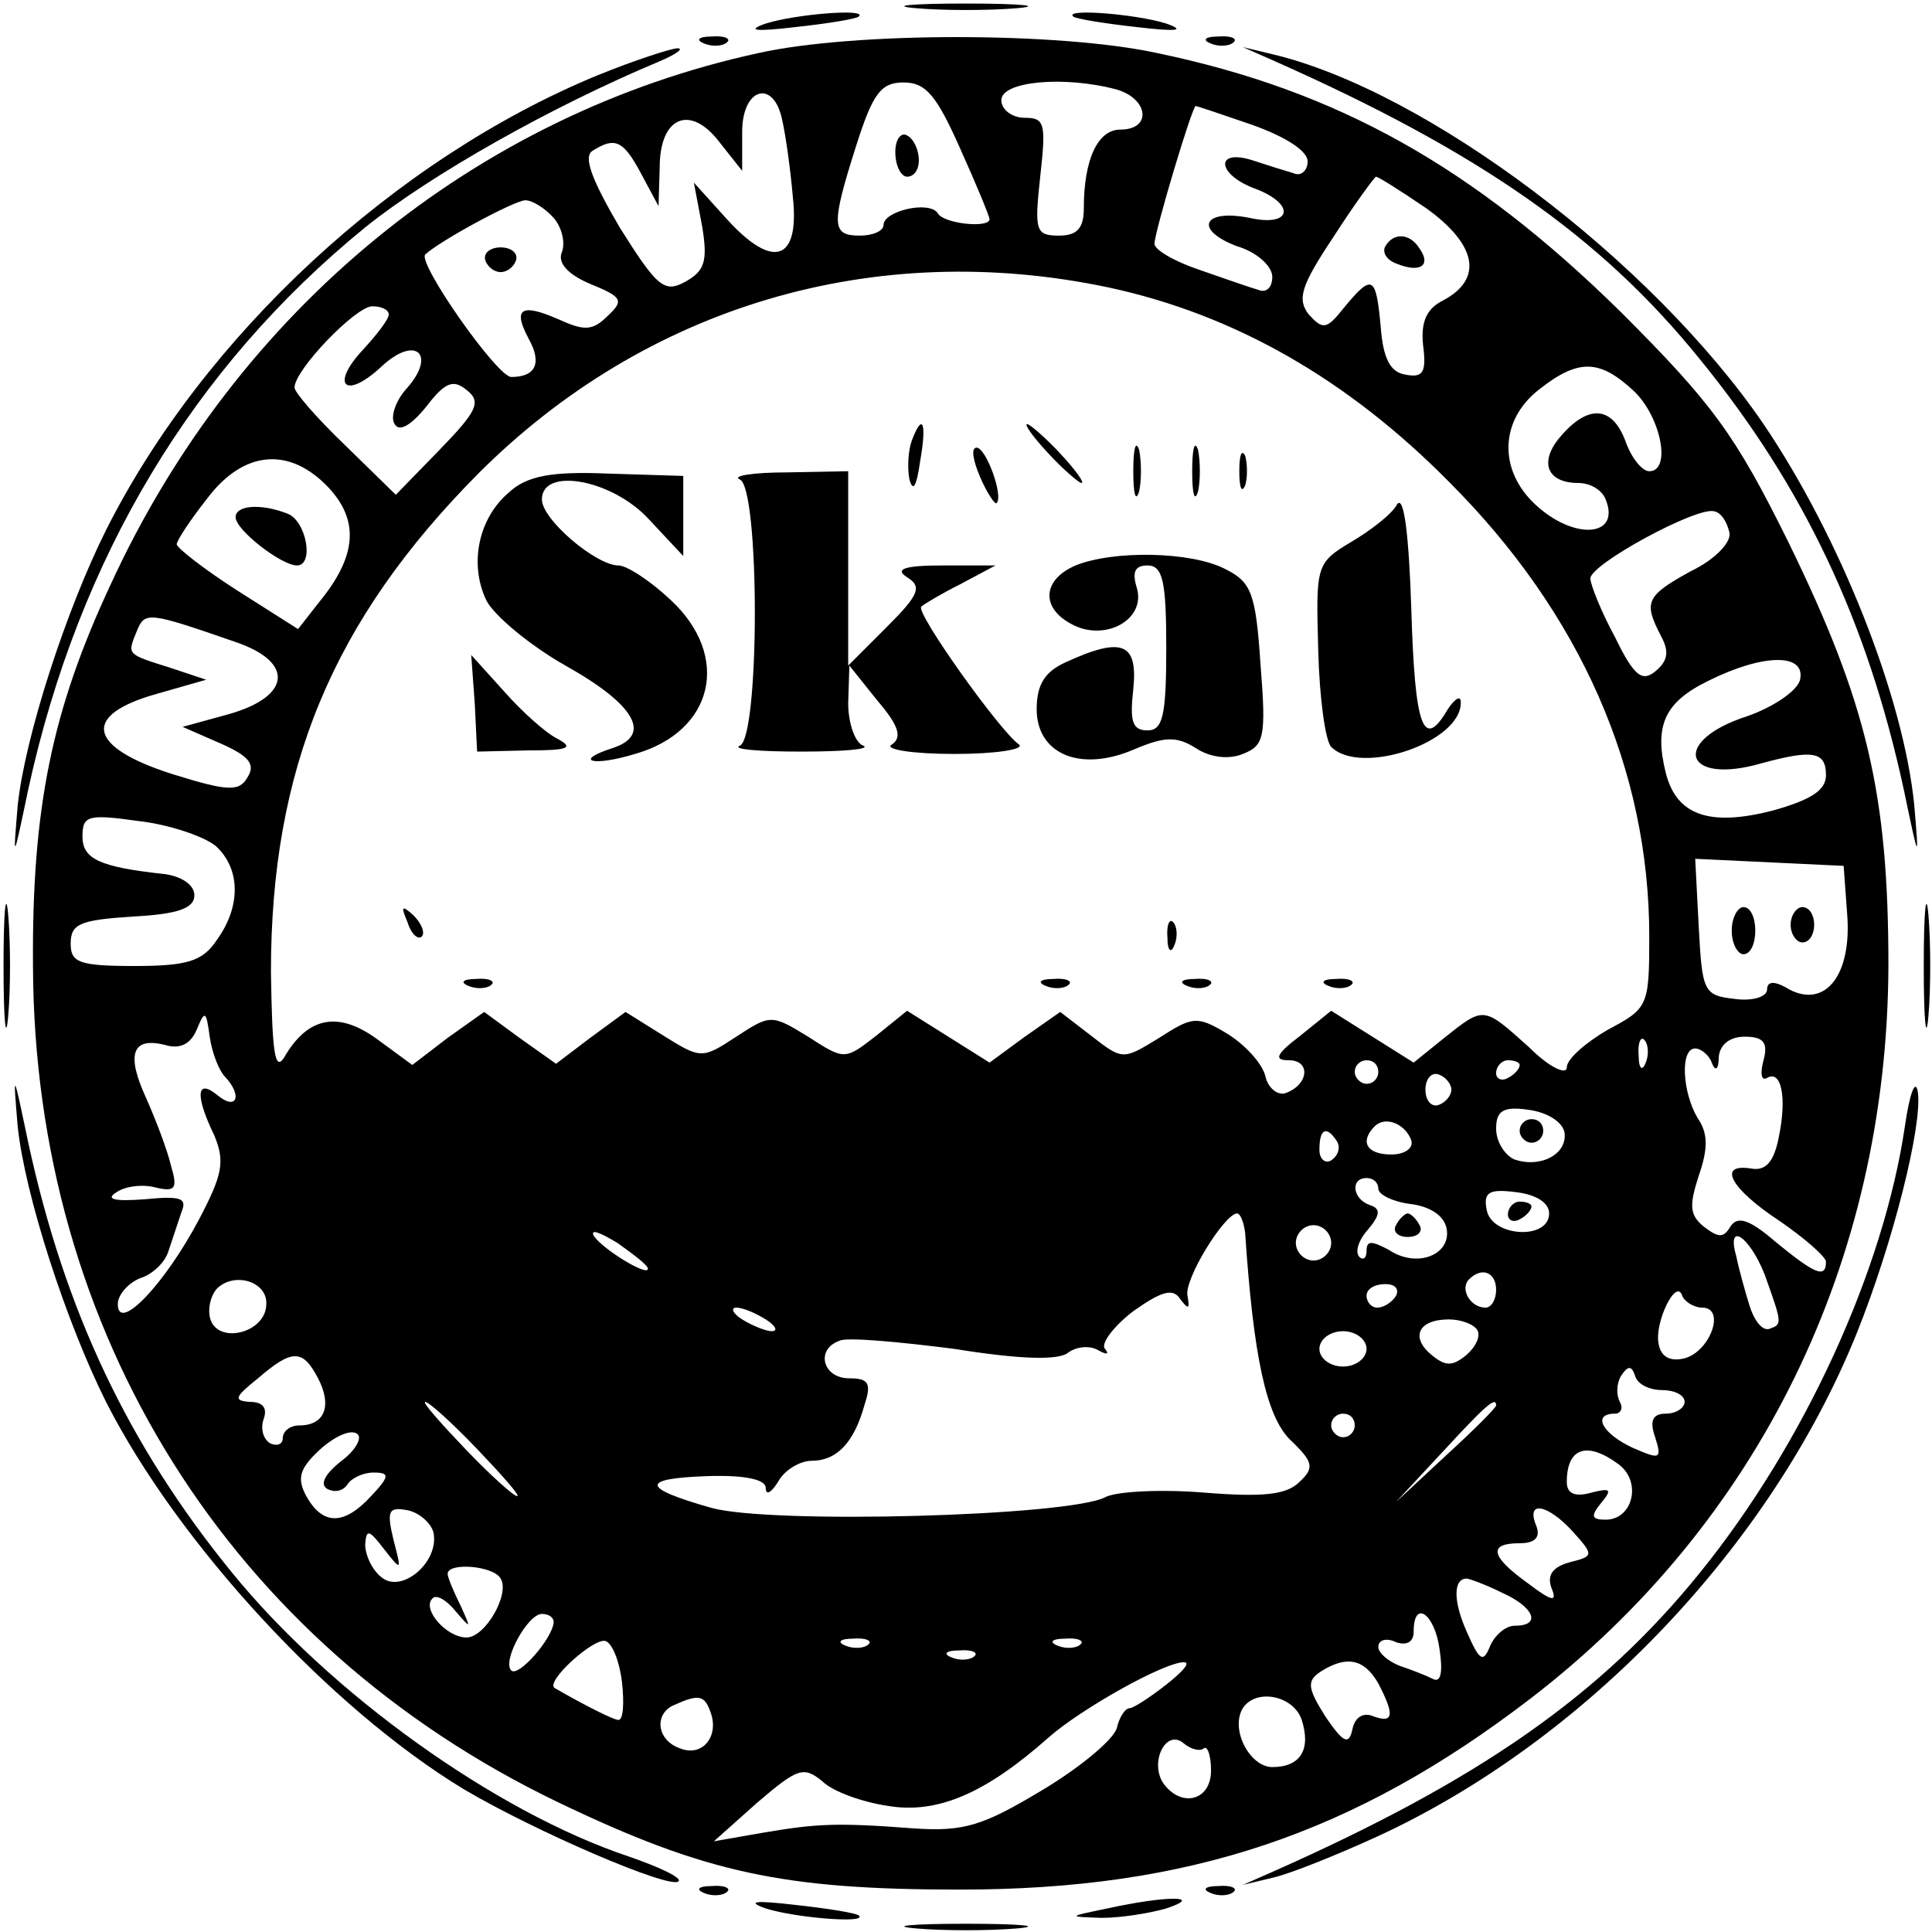 <?xml version="1.0" standalone="no"?>
<!DOCTYPE svg PUBLIC "-//W3C//DTD SVG 20010904//EN"
 "http://www.w3.org/TR/2001/REC-SVG-20010904/DTD/svg10.dtd">
<svg version="1.0" xmlns="http://www.w3.org/2000/svg"
 width="164pt" height="164pt" viewBox="0 0 164 164"
 preserveAspectRatio="xMidYMid meet">

<g transform="translate(0,164) scale(0.1,-0.1)"
fill="#000000" stroke="none">
<path d="M778 1633 c23 -2 61 -2 85 0 23 2 4 4 -43 4 -47 0 -66 -2 -42 -4z"/>
<path d="M650 1620 c-17 -6 -9 -7 25 -3 28 3 52 7 54 9 8 7 -54 2 -79 -6z"/>
<path d="M911 1626 c2 -2 27 -6 54 -9 34 -4 42 -3 25 3 -25 8 -87 13 -79 6z"/>
<path d="M598 1603 c7 -3 16 -2 19 1 4 3 -2 6 -13 5 -11 0 -14 -3 -6 -6z"/>
<path d="M644 1595 c-240 -52 -443 -218 -550 -451 -50 -107 -67 -190 -66 -324
1 -311 167 -576 446 -710 125 -60 191 -74 341 -74 194 0 334 47 484 162 194
149 303 371 304 622 0 146 -18 223 -85 360 -45 91 -64 117 -142 195 -125 123
-240 188 -394 220 -83 18 -257 18 -338 0z m171 -81 c14 -31 25 -58 25 -60 0
-8 -39 -4 -44 5 -7 11 -46 2 -46 -10 0 -5 -9 -9 -20 -9 -24 0 -25 8 -3 77 14
44 21 53 40 53 19 0 28 -11 48 -56z m133 50 c27 -8 30 -34 3 -34 -19 0 -31
-25 -31 -67 0 -17 -6 -23 -21 -23 -20 0 -21 4 -16 50 5 45 4 50 -13 50 -11 0
-20 7 -20 15 0 16 53 21 98 9z m-284 -26 c3 -13 7 -42 9 -65 6 -55 -17 -62
-56 -19 l-28 31 7 -37 c5 -30 2 -38 -14 -47 -18 -10 -24 -5 -56 46 -24 41 -31
60 -23 65 19 12 26 9 41 -19 l15 -28 1 33 c0 43 26 54 51 21 l19 -24 0 33 c0
38 27 45 34 10z m399 -4 c28 -10 47 -22 47 -31 0 -8 -6 -13 -12 -10 -7 2 -23
7 -35 11 -32 10 -30 -12 2 -24 35 -13 32 -33 -4 -25 -40 8 -48 -10 -11 -24 17
-5 30 -17 30 -26 0 -9 -5 -14 -12 -11 -7 2 -30 10 -50 17 -21 7 -38 17 -38 22
0 10 32 117 35 117 1 0 22 -7 48 -16z m148 -71 c43 -31 48 -60 14 -78 -14 -7
-19 -18 -17 -38 3 -23 0 -28 -15 -25 -13 2 -19 14 -21 41 -4 43 -7 45 -31 16
-15 -19 -18 -19 -30 -6 -10 13 -7 24 21 66 18 28 35 51 36 51 2 0 21 -12 43
-27z m-741 -8 c7 -8 10 -21 7 -29 -4 -9 5 -19 24 -27 27 -11 29 -14 15 -27
-13 -13 -20 -13 -42 -3 -32 14 -39 9 -25 -17 11 -20 6 -32 -15 -32 -12 0 -80
97 -73 104 13 12 76 46 85 46 6 0 17 -7 24 -15z m471 -59 c107 -23 203 -78
289 -165 112 -112 170 -245 170 -386 0 -59 -1 -61 -35 -79 -19 -11 -35 -25
-35 -32 0 -7 -15 0 -32 17 -39 35 -38 35 -72 8 l-26 -21 -35 22 -35 22 -26
-21 c-21 -16 -23 -21 -10 -21 19 0 17 -21 -3 -28 -7 -2 -15 5 -17 15 -3 11
-18 27 -33 36 -25 15 -29 14 -57 -4 -31 -19 -31 -19 -58 2 l-26 20 -30 -21
-30 -22 -35 22 -35 22 -26 -21 c-27 -21 -27 -21 -58 -1 -31 19 -32 19 -61 0
-29 -19 -30 -19 -62 1 l-32 20 -30 -22 -29 -22 -31 22 -30 22 -31 -22 -30 -23
-30 22 c-33 24 -59 19 -79 -16 -8 -12 -10 7 -11 73 0 172 52 298 176 423 142
142 336 200 535 158z m-611 -23 c0 -4 -10 -17 -22 -30 -28 -30 -15 -43 16 -14
29 27 47 10 21 -19 -9 -10 -14 -24 -10 -30 4 -7 14 -1 27 15 16 21 23 23 34
14 13 -10 9 -18 -23 -51 l-37 -38 -43 42 c-24 23 -43 45 -43 49 0 15 52 69 66
69 8 0 14 -3 14 -7z m1057 -65 c23 -22 32 -68 13 -68 -6 0 -15 11 -20 25 -11
30 -31 32 -54 6 -20 -22 -14 -41 14 -41 10 0 20 -6 23 -14 13 -32 -27 -35 -60
-4 -31 29 -30 71 3 97 34 27 52 26 81 -1z m-1108 -82 c26 -28 24 -58 -8 -97
l-18 -23 -52 33 c-28 18 -51 36 -51 39 0 3 11 20 26 39 31 41 70 44 103 9z
m1189 -38 c2 -8 -12 -23 -33 -33 -38 -21 -40 -26 -25 -55 7 -13 6 -21 -5 -30
-11 -9 -18 -4 -34 29 -12 22 -21 45 -21 50 0 12 90 61 105 57 6 -1 11 -9 13
-18z m-1268 -93 c50 -17 47 -46 -5 -61 l-40 -11 32 -14 c25 -11 30 -18 23 -29
-7 -12 -16 -12 -64 3 -72 23 -77 50 -13 68 l42 12 -30 10 c-38 12 -37 11 -29
31 7 17 9 17 84 -9z m1328 -32 c-2 -9 -22 -23 -45 -31 -65 -21 -54 -59 12 -40
44 12 55 10 55 -10 0 -13 -13 -21 -45 -30 -54 -14 -82 -4 -91 32 -10 40 -1 60
36 78 46 23 83 24 78 1z m-1345 -141 c21 -19 22 -51 1 -80 -12 -18 -25 -22
-70 -22 -47 0 -54 3 -54 19 0 17 8 20 53 23 38 2 52 7 52 18 0 9 -11 16 -25
18 -56 6 -70 13 -70 32 0 18 5 19 48 13 26 -3 55 -13 65 -21z m1385 -58 c4
-51 -18 -80 -49 -64 -13 8 -19 7 -19 0 0 -6 -12 -10 -27 -8 -27 3 -28 6 -31
61 l-3 58 63 -3 63 -3 3 -41z m-1377 -138 c15 -16 10 -29 -6 -16 -18 15 -20 1
-3 -34 9 -22 7 -33 -13 -71 -29 -55 -69 -97 -69 -72 0 8 9 18 19 22 10 3 21
13 24 23 3 9 8 24 11 33 5 12 0 14 -31 11 -26 -2 -34 0 -24 6 7 5 22 7 33 4
17 -4 19 -1 13 19 -3 13 -13 39 -21 57 -17 37 -12 52 16 45 13 -4 22 1 27 13
7 17 8 16 11 -6 2 -14 8 -29 13 -34z m1206 12 c-3 -8 -6 -5 -6 6 -1 11 2 17 5
13 3 -3 4 -12 1 -19z m100 2 c-3 -11 -2 -18 3 -15 12 7 17 -16 10 -50 -4 -21
-11 -29 -23 -27 -30 5 -18 -17 23 -44 22 -15 40 -31 40 -35 0 -15 -10 -10 -43
17 -22 19 -32 22 -38 13 -6 -10 -10 -10 -23 0 -12 10 -12 18 -4 43 8 23 8 36
-1 49 -13 22 -15 59 -2 59 5 0 12 -6 14 -12 3 -8 6 -6 6 5 1 10 9 17 22 17 16
0 20 -5 16 -20z m-327 -10 c0 -5 -4 -10 -10 -10 -5 0 -10 5 -10 10 0 6 5 10
10 10 6 0 10 -4 10 -10z m120 6 c0 -3 -4 -8 -10 -11 -5 -3 -10 -1 -10 4 0 6 5
11 10 11 6 0 10 -2 10 -4z m-58 -21 c0 -5 -5 -11 -11 -13 -6 -2 -11 4 -11 13
0 9 5 15 11 13 6 -2 11 -8 11 -13z m96 -36 c3 -19 -21 -31 -43 -23 -8 4 -15
15 -15 26 0 15 6 19 27 16 16 -2 29 -10 31 -19z m-130 -7 c2 -7 -6 -12 -17
-12 -21 0 -27 11 -14 24 9 9 26 2 31 -12z m-63 -1 c3 -5 1 -12 -5 -16 -5 -3
-10 1 -10 9 0 18 6 21 15 7z m35 -40 c0 -5 12 -11 27 -13 17 -2 29 -10 31 -21
4 -22 -25 -34 -49 -18 -15 8 -19 8 -19 -1 0 -6 -3 -8 -6 -5 -4 4 -1 14 7 23
11 13 11 18 2 21 -15 5 -17 23 -3 23 6 0 10 -4 10 -9z m145 -21 c0 -23 -49
-20 -53 3 -3 15 2 18 25 15 17 -2 28 -9 28 -18z m-258 -17 c7 -105 18 -155 38
-175 20 -19 21 -24 8 -36 -11 -11 -31 -13 -81 -9 -37 3 -75 1 -84 -4 -31 -16
-283 -23 -334 -9 -60 17 -61 25 -3 27 32 1 49 -3 49 -10 0 -7 5 -4 11 6 5 9
18 17 28 17 21 0 36 15 45 48 6 18 3 22 -13 22 -23 0 -29 25 -8 32 6 3 50 -1
97 -7 56 -9 89 -10 97 -3 7 5 18 6 25 2 7 -4 10 -4 6 1 -4 4 7 19 24 32 24 17
34 20 40 10 7 -9 8 -8 6 3 -3 14 31 69 42 70 3 0 6 -8 7 -17z m-507 -30 c0 -7
-39 17 -46 28 -3 6 5 3 20 -6 14 -10 26 -19 26 -22z m580 22 c0 -8 -7 -15 -15
-15 -8 0 -15 7 -15 15 0 8 7 15 15 15 8 0 15 -7 15 -15z m368 -27 c15 -42 15
-42 4 -46 -6 -2 -13 7 -17 20 -4 13 -9 31 -11 41 -9 31 11 18 24 -15z m-1272
-26 c-1 -23 -39 -33 -47 -13 -3 8 -1 20 5 27 15 15 44 6 42 -14z m1044 13 c0
-8 -4 -15 -9 -15 -13 0 -22 16 -14 24 11 11 23 6 23 -9z m-85 -5 c-3 -5 -10
-10 -16 -10 -5 0 -9 5 -9 10 0 6 7 10 16 10 8 0 12 -4 9 -10z m260 -10 c20 0
7 -37 -15 -43 -12 -3 -20 1 -22 12 -4 18 15 57 20 41 2 -5 10 -10 17 -10z
m-795 -10 c8 -5 11 -10 5 -10 -5 0 -17 5 -25 10 -8 5 -10 10 -5 10 6 0 17 -5
25 -10z m604 -9 c3 -5 -1 -14 -9 -21 -12 -10 -18 -10 -30 0 -18 15 -11 30 15
30 10 0 21 -4 24 -9z m-94 -16 c0 -8 -9 -15 -20 -15 -11 0 -20 7 -20 15 0 8 9
15 20 15 11 0 20 -7 20 -15z m-890 -25 c12 -23 6 -40 -16 -40 -8 0 -14 -5 -14
-11 0 -5 -5 -7 -11 -4 -6 4 -8 13 -5 21 3 9 -1 14 -12 14 -14 1 -13 4 7 20 29
25 38 25 51 0z m1141 -10 c10 0 19 -4 19 -10 0 -5 -7 -10 -16 -10 -11 0 -14
-6 -9 -20 6 -19 4 -19 -19 -9 -26 12 -35 29 -15 29 5 0 7 5 4 10 -3 6 -3 15 1
22 6 9 9 9 12 0 2 -7 12 -12 23 -12z m-1006 -50 c21 -22 37 -40 34 -40 -3 0
-23 18 -44 40 -21 22 -37 40 -34 40 3 0 23 -18 44 -40z m865 37 c0 -2 -19 -21
-42 -42 l-43 -40 40 43 c36 39 45 47 45 39z m-120 -17 c0 -5 -4 -10 -10 -10
-5 0 -10 5 -10 10 0 6 5 10 10 10 6 0 10 -4 10 -10z m-860 -30 c-14 -11 -19
-20 -12 -24 6 -3 13 -2 17 4 3 5 13 10 22 10 14 0 14 -3 -2 -20 -23 -25 -41
-25 -55 0 -8 15 -6 23 11 39 12 11 26 18 32 14 5 -3 -1 -14 -13 -23z m1084 -3
c20 -15 12 -47 -11 -47 -12 0 -13 3 -4 14 10 12 8 13 -8 9 -14 -4 -21 -1 -21
9 0 29 17 35 44 15z m-1006 -58 c5 -25 -27 -52 -44 -38 -8 6 -14 19 -14 28 1
13 3 13 16 -4 15 -19 15 -19 8 8 -6 25 -4 28 12 25 10 -2 20 -11 22 -19z m967
1 c18 -20 18 -21 -2 -26 -15 -4 -20 -11 -16 -22 5 -12 1 -12 -20 4 -32 23 -34
34 -7 34 13 0 18 5 14 15 -9 22 10 18 31 -5z m-910 -40 c8 -13 -13 -50 -29
-50 -17 0 -38 24 -29 33 3 4 12 -1 20 -11 13 -15 13 -15 4 5 -6 12 -11 24 -11
27 0 10 39 7 45 -4z m850 -12 c27 -12 34 -28 11 -28 -8 0 -17 -8 -21 -17 -6
-15 -9 -13 -20 12 -12 27 -11 45 0 45 2 0 16 -5 30 -12z m-805 -25 c-1 -14
-30 -47 -36 -41 -8 8 14 48 26 48 6 0 10 -3 10 -7z m752 -23 c3 -20 1 -29 -6
-25 -6 3 -19 8 -28 11 -10 4 -18 11 -18 16 0 6 7 8 15 4 9 -3 15 0 15 9 0 28
18 15 22 -15z m-694 -28 c2 -18 1 -32 -3 -32 -4 0 -28 12 -54 27 -9 5 33 43
43 40 6 -2 12 -18 14 -35z m209 32 c-3 -3 -12 -4 -19 -1 -8 3 -5 6 6 6 11 1
17 -2 13 -5z m180 0 c-3 -3 -12 -4 -19 -1 -8 3 -5 6 6 6 11 1 17 -2 13 -5z
m-90 -10 c-3 -3 -12 -4 -19 -1 -8 3 -5 6 6 6 11 1 17 -2 13 -5z m163 -24 c-14
-11 -28 -20 -31 -20 -4 0 -9 -8 -11 -17 -3 -10 -32 -34 -64 -53 -50 -30 -66
-35 -109 -32 -66 5 -82 4 -129 -4 l-40 -7 37 33 c34 29 39 31 55 18 9 -9 35
-18 56 -21 42 -7 83 11 136 58 27 24 98 64 115 64 6 0 -1 -8 -15 -19z m180 1
c14 -27 13 -34 -4 -28 -9 4 -16 -1 -18 -11 -3 -14 -8 -11 -23 11 -15 24 -16
30 -4 38 22 14 37 11 49 -10z m-567 -24 c8 -21 -7 -39 -26 -31 -20 7 -22 30
-4 37 20 9 25 8 30 -6z m502 -7 c8 -25 -1 -40 -25 -40 -19 0 -36 32 -25 50 11
17 43 11 50 -10z m-83 -24 c3 2 6 -6 6 -19 0 -26 -26 -32 -41 -10 -11 18 3 46
18 33 6 -5 14 -7 17 -4z"/>
<path d="M760 1511 c0 -12 5 -21 10 -21 6 0 10 6 10 14 0 8 -4 18 -10 21 -5 3
-10 -3 -10 -14z"/>
<path d="M1176 1431 c-3 -5 1 -12 10 -15 20 -8 29 -1 19 13 -8 13 -22 14 -29
2z"/>
<path d="M412 1419 c2 -6 8 -10 13 -10 5 0 11 4 13 10 2 6 -4 11 -13 11 -9 0
-15 -5 -13 -11z"/>
<path d="M774 1266 c-3 -8 -4 -23 -2 -33 3 -11 6 -6 9 15 6 34 2 42 -7 18z"/>
<path d="M890 1255 c13 -14 26 -25 28 -25 3 0 -5 11 -18 25 -13 14 -26 25 -28
25 -3 0 5 -11 18 -25z"/>
<path d="M962 1240 c0 -19 2 -27 5 -17 2 9 2 25 0 35 -3 9 -5 1 -5 -18z"/>
<path d="M1012 1240 c0 -19 2 -27 5 -17 2 9 2 25 0 35 -3 9 -5 1 -5 -18z"/>
<path d="M832 1235 c6 -14 13 -24 14 -22 6 6 -9 47 -17 47 -5 0 -3 -11 3 -25z"/>
<path d="M1052 1240 c0 -14 2 -19 5 -12 2 6 2 18 0 25 -3 6 -5 1 -5 -13z"/>
<path d="M432 1222 c-26 -22 -34 -61 -19 -92 7 -13 37 -38 67 -55 59 -33 74
-59 40 -70 -34 -11 -17 -16 19 -5 67 19 82 83 30 131 -17 16 -37 29 -44 29
-19 0 -65 39 -65 56 0 28 60 17 91 -17 l29 -31 0 34 0 34 -64 2 c-48 2 -69 -2
-84 -16z"/>
<path d="M628 1233 c17 -7 17 -219 0 -226 -7 -3 16 -5 52 -5 36 0 59 2 53 5
-7 2 -13 19 -13 36 l1 32 24 -30 c18 -21 21 -31 12 -37 -7 -4 17 -8 53 -8 36
0 60 4 55 8 -16 11 -88 112 -83 117 2 2 17 11 33 19 l30 16 -45 0 c-32 0 -41
-3 -30 -10 13 -8 10 -15 -17 -42 l-33 -33 0 83 0 82 -52 -1 c-29 0 -47 -3 -40
-6z"/>
<path d="M1186 1212 c-4 -8 -22 -22 -39 -32 -30 -18 -30 -20 -28 -92 1 -40 6
-77 11 -82 25 -25 111 4 110 38 0 6 -5 3 -11 -6 -21 -36 -28 -15 -31 85 -2 61
-6 97 -12 89z"/>
<path d="M913 1160 c-28 -12 -30 -36 -3 -50 28 -15 63 4 55 31 -4 13 -2 19 9
19 13 0 16 -13 16 -70 0 -58 -3 -70 -16 -70 -13 0 -15 8 -12 35 4 39 -9 45
-57 23 -18 -8 -25 -19 -25 -40 0 -38 37 -54 83 -34 26 11 36 11 52 1 12 -8 28
-10 40 -5 18 7 20 14 15 76 -4 61 -8 70 -30 81 -29 15 -95 16 -127 3z"/>
<path d="M403 1043 l2 -41 43 1 c34 0 40 2 25 10 -10 5 -30 23 -45 40 l-28 31
3 -41z"/>
<path d="M346 857 c3 -10 9 -15 12 -12 3 3 0 11 -7 18 -10 9 -11 8 -5 -6z"/>
<path d="M991 844 c0 -11 3 -14 6 -6 3 7 2 16 -1 19 -3 4 -6 -2 -5 -13z"/>
<path d="M398 803 c7 -3 16 -2 19 1 4 3 -2 6 -13 5 -11 0 -14 -3 -6 -6z"/>
<path d="M888 803 c7 -3 16 -2 19 1 4 3 -2 6 -13 5 -11 0 -14 -3 -6 -6z"/>
<path d="M1008 803 c7 -3 16 -2 19 1 4 3 -2 6 -13 5 -11 0 -14 -3 -6 -6z"/>
<path d="M1128 803 c7 -3 16 -2 19 1 4 3 -2 6 -13 5 -11 0 -14 -3 -6 -6z"/>
<path d="M200 1201 c0 -11 39 -41 52 -41 15 0 8 38 -8 44 -23 9 -44 7 -44 -3z"/>
<path d="M1470 850 c0 -11 5 -20 10 -20 6 0 10 9 10 20 0 11 -4 20 -10 20 -5
0 -10 -9 -10 -20z"/>
<path d="M1520 855 c0 -8 5 -15 10 -15 6 0 10 7 10 15 0 8 -4 15 -10 15 -5 0
-10 -7 -10 -15z"/>
<path d="M1290 680 c0 -5 5 -10 10 -10 6 0 10 5 10 10 0 6 -4 10 -10 10 -5 0
-10 -4 -10 -10z"/>
<path d="M1185 600 c-3 -5 1 -10 10 -10 9 0 13 5 10 10 -3 6 -8 10 -10 10 -2
0 -7 -4 -10 -10z"/>
<path d="M1280 609 c0 -5 5 -7 10 -4 6 3 10 8 10 11 0 2 -4 4 -10 4 -5 0 -10
-5 -10 -11z"/>
<path d="M1028 1603 c7 -3 16 -2 19 1 4 3 -2 6 -13 5 -11 0 -14 -3 -6 -6z"/>
<path d="M507 1576 c-172 -71 -334 -221 -417 -386 -34 -68 -69 -176 -75 -234
-4 -48 -4 -48 9 14 43 197 140 358 286 477 56 45 159 103 250 141 14 6 21 11
15 11 -5 0 -36 -10 -68 -23z"/>
<path d="M1080 1589 c176 -78 279 -150 363 -254 88 -108 142 -222 173 -365 13
-62 13 -62 9 -14 -9 92 -63 228 -128 324 -95 139 -286 283 -417 314 l-25 6 25
-11z"/>
<path d="M3 820 c0 -47 2 -66 4 -42 2 23 2 61 0 85 -2 23 -4 4 -4 -43z"/>
<path d="M1633 820 c0 -47 2 -66 4 -42 2 23 2 61 0 85 -2 23 -4 4 -4 -43z"/>
<path d="M15 684 c6 -58 41 -166 75 -234 61 -120 190 -260 304 -329 61 -36
175 -85 182 -78 3 3 -16 12 -42 21 -114 38 -254 139 -337 241 -88 108 -142
222 -173 365 -13 62 -13 62 -9 14z"/>
<path d="M1617 684 c-18 -122 -85 -269 -174 -379 -84 -104 -187 -176 -363
-254 l-25 -11 25 6 c14 3 54 19 89 35 176 81 334 246 407 427 31 77 56 177 52
205 -2 12 -7 -1 -11 -29z"/>
<path d="M598 33 c7 -3 16 -2 19 1 4 3 -2 6 -13 5 -11 0 -14 -3 -6 -6z"/>
<path d="M1028 33 c7 -3 16 -2 19 1 4 3 -2 6 -13 5 -11 0 -14 -3 -6 -6z"/>
<path d="M650 20 c25 -8 87 -13 79 -6 -2 2 -26 6 -54 9 -34 4 -42 3 -25 -3z"/>
<path d="M940 20 c-34 -7 -34 -7 -5 -8 17 0 41 4 55 8 33 11 0 11 -50 0z"/>
<path d="M778 3 c23 -2 61 -2 85 0 23 2 4 4 -43 4 -47 0 -66 -2 -42 -4z"/>
</g>
</svg>
